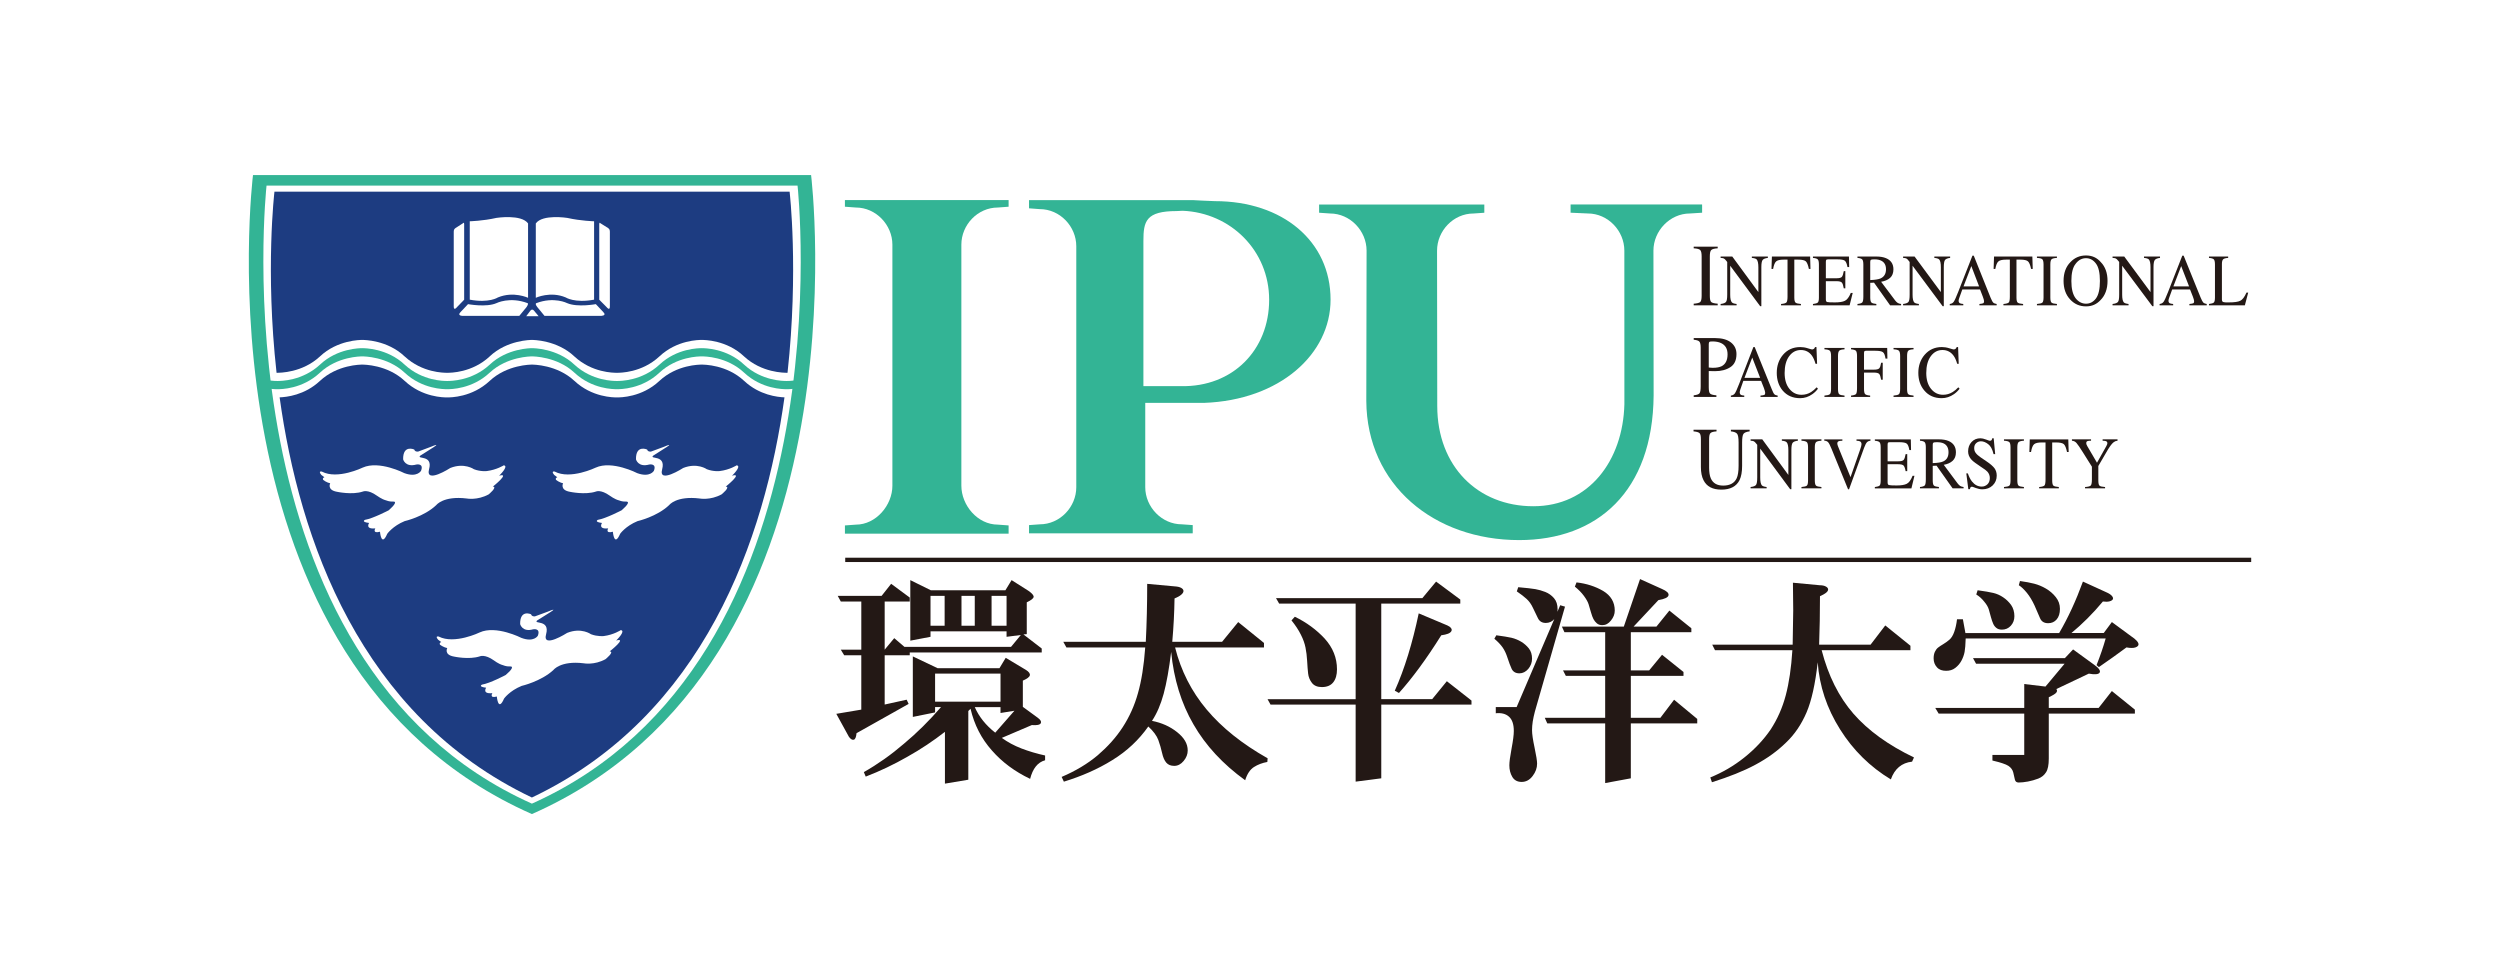 <?xml version="1.0" encoding="UTF-8"?><svg id="a" xmlns="http://www.w3.org/2000/svg" width="230" height="90" viewBox="0 0 230 90"><defs><style>.c{fill:#1d3c81;}.c,.d,.e,.f{stroke-width:0px;}.d{fill:#231815;}.e{fill:#33b495;}.g{fill:none;stroke:#231815;stroke-width:.398px;}.f{fill:#fff;}</style></defs><rect id="b" class="f" width="230" height="90"/><path class="e" d="M48.935,74.895c-31.231-13.794-25.659-58.791-25.659-58.791h51.344s5.548,44.997-25.685,58.791Z"/><path class="f" d="M48.935,73.935c-29.208-13.084-24.413-56.858-24.413-56.858h48.853s4.787,43.774-24.44,56.858Z"/><path class="c" d="M45.048,32.795c-1.622,1.502-3.599,1.502-3.907,1.502-.309,0-2.287,0-3.91-1.502-1.605-1.522-3.738-1.522-3.909-1.522-.163,0-2.285,0-3.889,1.522-1.622,1.502-3.677,1.502-3.984,1.502l-.006-.009c-1.049-9.435-.193-16.653-.193-16.653h47.394s.844,7.218-.191,16.653l-.009.009c-.307,0-2.36,0-3.985-1.502-1.604-1.522-3.666-1.522-3.907-1.522-.239,0-2.284,0-3.891,1.522-1.62,1.502-3.598,1.502-3.906,1.502s-2.287,0-3.91-1.502c-1.605-1.522-3.824-1.522-3.909-1.522s-2.286,0-3.891,1.522Z"/><path class="e" d="M45.048,34.288c-1.622,1.519-3.599,1.519-3.907,1.519-.309,0-2.287,0-3.91-1.519-1.605-1.5-3.765-1.5-3.909-1.5-.143,0-2.285,0-3.889,1.5-1.622,1.519-3.601,1.519-3.907,1.519-.089,0-.316,0-.631-.034l-.069-.766c.353.043.605.043.701.043.305,0,2.285,0,3.907-1.499,1.604-1.52,3.707-1.52,3.889-1.52.191,0,2.304,0,3.909,1.52,1.623,1.499,3.6,1.499,3.91,1.499.307,0,2.285,0,3.907-1.499,1.605-1.52,3.795-1.52,3.891-1.52s2.304,0,3.909,1.52c1.623,1.499,3.602,1.499,3.91,1.499s2.286,0,3.906-1.499c1.607-1.52,3.652-1.52,3.891-1.52.241,0,2.303,0,3.907,1.52,1.624,1.499,3.6,1.499,3.91,1.499.094,0,.347,0,.698-.043l-.068.766c-.317.034-.541.034-.63.034-.31,0-2.286,0-3.91-1.519-1.604-1.5-3.666-1.5-3.907-1.5-.239,0-2.284,0-3.891,1.5-1.62,1.519-3.598,1.519-3.906,1.519s-2.287,0-3.91-1.519c-1.605-1.5-3.824-1.5-3.909-1.5s-2.286,0-3.891,1.5Z"/><path class="c" d="M48.935,73.372c-15.84-7.539-21.41-23.805-23.209-36.815.619-.024,2.296-.191,3.708-1.513,1.604-1.5,3.749-1.5,3.889-1.5.144,0,2.304,0,3.909,1.5,1.623,1.519,3.6,1.519,3.91,1.519.307,0,2.285,0,3.907-1.519,1.605-1.5,3.785-1.5,3.891-1.5.108,0,2.304,0,3.909,1.5,1.623,1.519,3.602,1.519,3.91,1.519s2.286,0,3.906-1.519c1.607-1.5,3.69-1.5,3.891-1.5.199,0,2.303,0,3.907,1.5,1.413,1.322,3.092,1.488,3.709,1.513-1.808,13.01-7.375,29.276-23.236,36.815Z"/><path class="f" d="M38.113,41.357s-1.049-.478-1.025.903c0,0,.192.759,1.217.476,0,0,.714-.142.429.579,0,0-.36.642-1.527.216,0,0-2.315-1.198-3.843-.511,0,0-2.316,1.13-3.753.366,0,0-.378-.094-.046.309,0,0,.215.166.286.215,0,0-.216.047-.119.24,0,0,.282.238.647.309,0,0-.326.619.621.785,0,0,1.405.31,2.388-.023,0,0,.454-.215,1.286.381,0,0,.455.334.836.43,0,0,.334.135.62.112.424-.032.171.321-.361.799,0,0-1.453.761-2.19.882,0,0-.405.189.38.287,0,0-.404.597.572.499,0,0-.311.5.428.309,0,0,.121,1.46.667.191,0,0,.502-.715,1.602-1.168,0,0,1.787-.404,2.913-1.478,0,0,.644-.864,2.794-.604,0,0,.976.193,2.025-.379,0,0,.84-.692.383-.715,0,0,1.65-1.313.575-1,0,0,.931-.888.43-.958,0,0-.642.41-1.554.528,0,0-.574.072-1.191-.167,0,0-.883-.629-2.175-.116,0,0-2.316,1.499-1.955.116.382-1.364-1.172-.887-.816-1.243l1.127-.716s.906-.547-.168-.095l-1.146.429s-.289.05-.36-.188Z"/><path class="f" d="M59.534,41.357s-1.048-.478-1.024.903c0,0,.192.759,1.216.476,0,0,.715-.142.43.579,0,0-.359.642-1.527.216,0,0-2.316-1.198-3.823-.511,0,0-2.336,1.13-3.771.366,0,0-.382-.094-.047.309,0,0,.213.166.285.215,0,0-.216.047-.118.24,0,0,.285.238.648.309,0,0-.315.619.62.785,0,0,1.408.31,2.408-.023,0,0,.432-.215,1.268.381,0,0,.452.334.835.43,0,0,.334.135.618.112.429-.032.193.321-.358.799,0,0-1.452.761-2.192.882,0,0-.386.189.38.287,0,0-.404.597.573.499,0,0-.31.5.428.309,0,0,.121,1.46.668.191,0,0,.5-.715,1.603-1.168,0,0,1.787-.404,2.911-1.478,0,0,.642-.864,2.794-.604,0,0,.977.193,2.026-.379,0,0,.856-.692.382-.715,0,0,1.647-1.313.577-1,0,0,.931-.888.428-.958,0,0-.625.41-1.553.528,0,0-.573.072-1.191-.167,0,0-.872-.629-2.174-.116,0,0-2.318,1.499-1.936.116.362-1.364-1.192-.887-.835-1.243l1.123-.716s.907-.547-.153-.095l-1.161.429s-.289.05-.359-.188Z"/><path class="f" d="M48.859,56.513s-1.029-.477-1.005.906c0,0,.191.764,1.195.477,0,0,.716-.143.43.595,0,0-.357.627-1.506.197,0,0-2.337-1.196-3.843-.504,0,0-2.316,1.125-3.77.377,0,0-.381-.091-.049.295,0,0,.214.168.286.214,0,0-.213.048-.119.239,0,0,.288.237.669.311,0,0-.335.618.618.784,0,0,1.388.309,2.389-.024,0,0,.453-.215,1.287.38,0,0,.433.334.816.43,0,0,.333.144.619.121.444-.039.189.334-.358.791,0,0-1.434.763-2.173.882,0,0-.408.189.38.286,0,0-.406.596.572.499,0,0-.31.501.411.311,0,0,.118,1.457.664.19,0,0,.502-.714,1.623-1.169,0,0,1.767-.404,2.913-1.455,0,0,.643-.885,2.793-.623,0,0,.976.192,2.007-.38,0,0,.858-.693.382-.714,0,0,1.668-1.311.595-1,0,0,.928-.89.428-.96,0,0-.642.429-1.572.549,0,0-.572.061-1.172-.169,0,0-.883-.649-2.192-.123,0,0-2.319,1.487-1.937.123.382-1.383-1.193-.904-.832-1.262l1.141-.717s.906-.547-.167-.093l-1.166.428s-.286.047-.36-.191Z"/><path class="f" d="M43.218,27.569c1.782.336,2.591-.206,2.591-.206,1.432-.595,2.772.034,2.772.034v-6.843c-.62-.865-2.91-.508-2.91-.508-1.268.286-2.453.31-2.453.31v7.213Z"/><path class="f" d="M42.362,28.721c-.337.34.212.34.212.34h5.202l.668-.813c.219-.308.098-.356.098-.356-1.646-.626-2.875,0-2.875,0-.933.404-2.609.089-2.609.089l-.697.739Z"/><path class="f" d="M42.703,20.611v6.962l-.661.683s-.298.392-.298-.068v-6.817c0-.181.012-.286.167-.394l.684-.44s.108-.13.108.074Z"/><path class="f" d="M55.131,20.611v6.962l.679.683s.298.392.298-.068v-6.817c0-.181-.01-.286-.167-.394l-.702-.44s-.107-.13-.107.074Z"/><path class="f" d="M54.657,27.569c-1.785.336-2.613-.206-2.613-.206-1.41-.595-2.75.034-2.75.034v-6.843c.617-.865,2.887-.508,2.887-.508,1.288.286,2.475.31,2.475.31v7.213Z"/><path class="f" d="M55.509,28.721c.34.34-.232.34-.232.34h-5.182l-.666-.813c-.239-.308-.096-.356-.096-.356,1.646-.626,2.853,0,2.853,0,.954.404,2.631.089,2.631.089l.694.739Z"/><path class="f" d="M49.551,29.09l-.419-.506c-.191-.239-.357.024-.357.024l-.362.482h1.139Z"/><path class="d" d="M158.028,28.09v-.15c-.305-.022-.501-.074-.591-.149-.09-.079-.133-.265-.133-.575v-3.633c0-.302.043-.497.133-.582.089-.087.286-.14.591-.156v-.153h-2.208v.153c.304.016.507.068.596.156.09.084.135.279.135.582v3.633c0,.309-.045.495-.135.575-.089.074-.291.127-.596.149v.15h2.208Z"/><path class="d" d="M159.767,28.09v-.124c-.228-.027-.371-.076-.436-.151-.103-.116-.152-.342-.152-.712v-2.654l2.758,3.721h.107v-3.583c0-.341.04-.571.119-.67.08-.097.24-.165.48-.191v-.126h-1.474v.126c.23.023.379.07.447.143.101.116.154.36.154.718v2.286l-2.4-3.272h-1.074v.126c.127.005.223.018.288.048.064.026.145.1.236.22l.084.111v2.997c0,.358-.035.574-.11.67-.073.098-.239.161-.498.193v.124h1.473Z"/><path class="d" d="M162.977,24.744l.038-1.141h3.518l.03,1.141h-.145c-.071-.351-.165-.584-.273-.694-.114-.109-.353-.165-.718-.165h-.35v3.482c0,.25.04.413.114.474.076.064.242.106.496.126v.124h-1.83v-.124c.267-.024.432-.073.497-.146.064-.073.099-.249.099-.533v-3.403h-.349c-.346,0-.579.055-.699.165-.124.109-.216.341-.278.694h-.152Z"/><path class="d" d="M170.164,28.09l.285-1.139h-.176c-.163.391-.342.626-.539.72-.198.101-.504.15-.93.15-.391,0-.628-.012-.706-.034-.078-.027-.119-.103-.119-.231v-1.687h.968c.265,0,.431.044.505.132.072.083.129.26.175.526h.143v-1.584h-.143c-.045.263-.102.44-.174.526-.072.089-.239.132-.506.132h-.968v-1.51c0-.086.013-.149.034-.182.022-.029.08-.048.171-.048h.851c.364,0,.597.044.699.136.104.087.181.285.233.571h.157l-.02-.964h-3.312v.126c.23.017.379.065.447.139.068.075.101.233.101.473v3.027c0,.246-.033.398-.101.464-.069.062-.218.108-.447.136v.124h3.372Z"/><path class="d" d="M172.061,24.1c0-.103.022-.169.059-.197.042-.03.151-.042.328-.042.256,0,.463.04.617.118.297.144.447.41.447.792,0,.412-.167.693-.498.843-.19.084-.504.136-.953.153v-1.667ZM172.624,28.09v-.124c-.232-.024-.385-.068-.456-.136-.07-.069-.106-.222-.106-.464v-1.346l.349-.016,1.478,2.085h1.011v-.124c-.124-.015-.226-.044-.305-.094-.081-.05-.162-.126-.24-.229l-1.292-1.719c.347-.06.625-.179.829-.362.202-.182.303-.445.303-.785,0-.487-.229-.838-.686-1.026-.242-.102-.54-.15-.891-.15h-1.733v.126c.228.018.373.069.441.14.066.074.102.237.102.472v2.948c0,.273-.031.448-.09.522-.058.082-.211.131-.452.157v.124h1.739Z"/><path class="d" d="M175.085,28.09v-.124c.258-.032.426-.094.497-.193.071-.096.105-.312.105-.67v-2.997l-.084-.111c-.087-.12-.165-.194-.228-.22-.064-.03-.162-.043-.29-.048v-.126h1.057l2.417,3.272v-2.286c0-.359-.05-.603-.155-.718-.067-.072-.215-.12-.446-.143v-.126h1.454v.126c-.233.026-.391.093-.469.191-.078.099-.114.329-.114.67v3.583h-.106l-2.766-3.721v2.654c0,.37.049.597.146.712.062.074.209.124.435.151v.124h-1.454Z"/><path class="d" d="M181.362,24.479l.716,1.872h-1.435l.719-1.872ZM180.625,27.967c-.149-.015-.247-.035-.301-.061-.088-.045-.131-.124-.131-.237,0-.055.015-.131.047-.221.034-.099.13-.371.293-.819h1.631l.254.659c.035.09.064.18.085.256.02.082.031.136.031.166,0,.1-.027.167-.081.191-.052.024-.169.049-.347.066v.124h1.587v-.124c-.147-.024-.252-.066-.313-.126-.064-.06-.146-.215-.25-.463l-1.544-3.857h-.122l-1.31,3.338c-.195.504-.333.798-.413.906-.08.118-.202.182-.364.202v.124h1.246v-.124Z"/><path class="d" d="M183.412,24.744l.039-1.141h3.525l.035,1.141h-.15c-.074-.351-.165-.584-.282-.694-.112-.109-.349-.165-.715-.165h-.349v3.482c0,.25.038.413.114.474.076.064.241.106.498.126v.124h-1.812v-.124c.267-.024.433-.073.497-.146.062-.073.093-.249.093-.533v-3.403h-.343c-.35,0-.584.055-.71.165-.126.109-.22.341-.285.694h-.154Z"/><path class="d" d="M189.239,28.09v-.124c-.257-.02-.421-.061-.497-.126-.076-.061-.111-.224-.111-.474v-3.027c0-.25.036-.411.111-.484.076-.072.24-.114.497-.128v-.126h-1.84v.126c.257.013.423.055.497.128.071.073.11.234.11.484v3.027c0,.25-.039.413-.11.474-.074.064-.24.106-.497.126v.124h1.84Z"/><path class="d" d="M190.96,24.268c.258-.344.576-.515.953-.515.364,0,.67.165.914.496.243.317.365.854.365,1.598,0,.737-.119,1.275-.362,1.607-.239.319-.546.486-.917.486-.377,0-.697-.175-.956-.5-.261-.344-.391-.873-.391-1.593s.129-1.254.393-1.579ZM190.448,27.544c.387.426.874.643,1.465.643.549,0,.982-.197,1.337-.581.427-.427.643-1.018.643-1.76,0-.731-.208-1.31-.623-1.734-.355-.406-.792-.609-1.358-.609s-1.04.2-1.426.606c-.425.425-.638,1.005-.638,1.737,0,.694.198,1.267.599,1.697Z"/><path class="d" d="M195.826,28.09v-.124c-.226-.027-.373-.076-.438-.151-.099-.116-.148-.342-.148-.712v-2.654l2.775,3.721h.108v-3.583c0-.341.04-.571.121-.67.078-.097.236-.165.477-.191v-.126h-1.473v.126c.232.023.379.07.446.143.103.116.153.36.153.718v2.286l-2.415-3.272h-1.077v.126c.128.005.224.018.289.048.062.026.143.1.235.22l.085.111v2.997c0,.358-.035.574-.108.67-.077.098-.242.161-.501.193v.124h1.473Z"/><path class="d" d="M200.668,24.479l.727,1.872h-1.445l.719-1.872ZM199.93,27.967c-.148-.015-.246-.035-.3-.061-.087-.045-.13-.124-.13-.237,0-.055.015-.131.045-.221.034-.099.131-.371.296-.819h1.643l.259.659c.038.09.065.18.086.256.02.082.031.136.031.166,0,.1-.026.167-.079.191-.052.024-.171.049-.356.066v.124h1.595v-.124c-.146-.024-.248-.066-.312-.126-.062-.06-.147-.215-.249-.463l-1.563-3.857h-.124l-1.308,3.338c-.196.504-.334.798-.413.906-.084.118-.203.182-.367.202v.124h1.247v-.124Z"/><path class="d" d="M203.226,28.09v-.124c.23-.027.379-.073.447-.136.068-.066.103-.218.103-.464v-3.027c0-.24-.034-.398-.099-.473-.07-.073-.219-.122-.451-.139v-.126h1.765v.126c-.223.013-.378.055-.455.124-.08.071-.12.215-.12.443v3.261c0,.07.012.125.038.167.024.042.073.071.153.08.047.007.096.013.149.016.051.002.147.002.277.002.518,0,.876-.048,1.07-.149.197-.092.388-.337.571-.75h.16l-.307,1.168h-3.3Z"/><path class="d" d="M158.396,33.688c-.198.099-.47.15-.815.15-.042,0-.079-.003-.12-.005-.042-.002-.124-.01-.255-.02v-2.129c0-.115.017-.189.05-.221.035-.035.127-.051.277-.051.326,0,.595.051.808.153.397.186.595.532.595,1.033,0,.534-.181.899-.54,1.092ZM157.909,36.519v-.149c-.305-.025-.494-.075-.577-.158-.086-.079-.126-.275-.126-.584v-1.493c.058,0,.15.001.271.007.125.002.229.006.308.006.565,0,1.036-.124,1.411-.371.373-.238.56-.644.56-1.203,0-.439-.165-.795-.504-1.065-.341-.269-.828-.406-1.467-.406h-1.964v.152c.269.026.445.083.523.173.08.092.12.279.12.565v3.538c0,.34-.036.556-.107.652-.072.093-.251.156-.536.186v.149h2.089Z"/><path class="d" d="M161.207,32.897l.725,1.864h-1.439l.714-1.864ZM160.474,36.394c-.144-.012-.24-.031-.292-.058-.084-.042-.126-.128-.126-.242,0-.056.015-.134.045-.233.031-.1.126-.374.287-.823h1.632l.261.66c.038.094.065.182.086.267.021.082.032.144.032.177,0,.1-.029.163-.08.188-.054.026-.173.048-.354.064v.125h1.581v-.125c-.142-.019-.245-.064-.305-.127-.062-.059-.141-.22-.244-.475l-1.563-3.862h-.123l-1.291,3.34c-.195.504-.334.812-.414.925-.08.11-.202.18-.366.199v.125h1.233v-.125Z"/><path class="d" d="M165.621,31.93c.227,0,.459.035.693.111.236.075.364.109.394.109.058,0,.113-.015.163-.053.053-.035.088-.09.112-.167h.13l.059,1.538h-.145c-.085-.307-.192-.551-.323-.74-.252-.349-.591-.527-1.025-.527-.438,0-.798.19-1.076.569-.28.377-.417.899-.417,1.545,0,.611.146,1.098.438,1.459.294.366.664.546,1.113.546.324,0,.621-.083.887-.253.153-.094.323-.241.51-.434l.116.127c-.138.192-.311.362-.515.504-.342.244-.716.369-1.127.369-.672,0-1.208-.236-1.607-.707-.36-.433-.539-.978-.539-1.624s.188-1.205.572-1.659c.405-.473.934-.712,1.586-.712Z"/><path class="d" d="M167.848,36.519v-.125c.256-.019.421-.061.497-.127.075-.06.113-.225.113-.49v-3.023c0-.252-.039-.414-.113-.487-.076-.075-.241-.117-.497-.13v-.127h1.848v.127c-.251.013-.412.054-.488.13-.074.073-.112.235-.112.487v3.023c0,.265.038.43.112.49.076.065.237.107.488.127v.125h-1.848Z"/><path class="d" d="M170.296,36.519v-.125c.247-.027.401-.078.459-.146.061-.073.092-.255.092-.55v-2.944c0-.242-.034-.403-.1-.48-.07-.071-.219-.12-.451-.137v-.127h3.326l.019.982h-.175c-.042-.313-.125-.512-.242-.594-.118-.086-.347-.128-.687-.128h-.855c-.083,0-.134.016-.159.047-.023.031-.034.093-.034.183v1.508h.906c.26,0,.426-.042.498-.128.073-.08.13-.246.172-.51h.146v1.563h-.146c-.047-.265-.103-.439-.174-.525-.072-.087-.239-.13-.496-.13h-.906v1.498c0,.251.034.412.102.482.072.07.228.116.463.135v.125h-1.758Z"/><path class="d" d="M176.046,36.519v-.125c-.249-.019-.409-.061-.485-.127-.073-.06-.109-.225-.109-.49v-3.023c0-.252.036-.414.109-.487.076-.075.236-.117.485-.13v-.127h-1.841v.127c.255.013.421.054.494.13.076.073.114.235.114.487v3.023c0,.265-.038.43-.114.49-.073.065-.239.107-.494.127v.125h1.841Z"/><path class="d" d="M177.064,32.642c-.386.454-.578,1.01-.578,1.659s.181,1.191.549,1.624c.394.471.928.707,1.602.707.402,0,.774-.125,1.128-.369.204-.143.377-.312.517-.504l-.117-.127c-.189.193-.36.34-.518.434-.275.17-.567.253-.883.253-.445,0-.817-.181-1.11-.546-.292-.362-.438-.849-.438-1.459,0-.646.138-1.168.418-1.545.279-.38.638-.569,1.073-.569.424,0,.769.178,1.024.527.136.189.244.433.329.74h.142l-.058-1.538h-.13c-.02.076-.058.132-.111.167-.054.038-.108.053-.169.053-.027,0-.162-.033-.4-.109-.233-.076-.463-.111-.68-.111-.653,0-1.18.239-1.588.712Z"/><path class="d" d="M155.803,39.688c.282.023.468.077.554.162.081.079.125.255.125.556v2.563c0,.488.08.899.241,1.209.289.578.828.868,1.644.868.821,0,1.382-.295,1.673-.88.155-.318.234-.759.234-1.307v-2.138c0-.429.044-.697.129-.81.088-.111.272-.192.562-.224v-.153h-1.724v.153c.277.028.464.099.562.208.098.106.147.378.147.826v2.138c0,.503-.06.893-.176,1.142-.211.449-.626.674-1.24.674-.559,0-.943-.218-1.137-.659-.106-.24-.159-.577-.159-.989v-2.622c0-.301.041-.483.126-.56.083-.086.267-.138.556-.158v-.153h-2.116v.153Z"/><path class="d" d="M162.529,44.927v-.121c-.226-.03-.374-.079-.438-.152-.101-.114-.151-.36-.151-.73v-2.651l2.756,3.734h.111v-3.583c0-.358.037-.588.118-.688.08-.098.238-.163.479-.191v-.125h-1.475v.125c.23.021.379.07.446.148.102.111.154.356.154.731v2.271l-2.399-3.274h-1.076v.125c.129.006.227.02.292.05.062.027.14.099.231.221l.087.107v2.999c0,.362-.036.588-.111.688-.073.099-.238.164-.499.194v.121h1.474Z"/><path class="d" d="M167.572,44.927v-.121c-.256-.023-.421-.062-.494-.127-.076-.064-.116-.229-.116-.493v-3.022c0-.253.039-.416.116-.487.073-.073.238-.116.494-.131v-.125h-1.838v.125c.255.015.421.057.494.131.076.071.112.234.112.487v3.022c0,.264-.036.429-.112.493-.073.064-.239.103-.494.127v.121h1.838Z"/><path class="d" d="M167.834,40.423h1.665v.125c-.155.005-.26.015-.317.035-.098.034-.15.107-.15.216,0,.055.018.134.054.234.036.102.103.268.202.503l.96,2.364.892-2.56c.039-.113.067-.208.091-.288.02-.074.029-.14.029-.187,0-.133-.053-.221-.158-.268-.06-.029-.161-.043-.304-.049v-.125h1.287v.117c-.133.019-.233.058-.295.116-.096.087-.192.262-.286.525l-1.389,3.829h-.094l-1.529-3.742c-.129-.317-.235-.517-.314-.595-.077-.078-.191-.122-.345-.133v-.117Z"/><path class="d" d="M175.851,44.927l.278-1.154h-.171c-.156.389-.334.635-.533.734-.201.106-.515.156-.942.156-.39,0-.628-.013-.704-.039-.079-.024-.12-.102-.12-.238v-1.677h.968c.266,0,.435.045.508.129.073.087.135.252.181.509h.149v-1.564h-.149c-.046.264-.105.438-.179.527-.073.086-.244.131-.51.131h-.968v-1.526c0-.092.014-.152.034-.186.022-.03.078-.047.17-.047h.852c.366,0,.606.045.71.137.104.087.183.283.234.585h.156l-.02-.98h-3.311v.125c.229.017.373.066.439.142.065.072.099.231.099.476v3.022c0,.26-.034.421-.1.484-.067.061-.212.105-.438.136v.121h3.367Z"/><path class="d" d="M177.811,40.919c0-.1.021-.166.061-.195.04-.028.148-.042.325-.042.265,0,.474.04.63.117.289.147.437.416.437.813,0,.411-.165.694-.49.842-.188.085-.509.137-.963.153v-1.686ZM178.381,44.927v-.121c-.24-.025-.392-.069-.464-.136-.071-.07-.106-.229-.106-.484v-1.327l.351-.017,1.477,2.084h1.01v-.121c-.125-.016-.229-.045-.307-.094-.078-.048-.157-.129-.239-.233l-1.279-1.716c.34-.058.612-.179.815-.363.202-.183.305-.444.305-.784,0-.507-.23-.856-.685-1.048-.235-.097-.53-.147-.884-.147h-1.738v.125c.227.02.372.068.437.143.066.073.101.231.101.475v2.941c0,.286-.03.468-.09.546-.06.076-.21.13-.449.155v.121h1.744Z"/><path class="d" d="M180.898,43.552h.144c.106.307.23.553.373.737.249.316.551.477.913.477.196,0,.37-.073.517-.209.145-.139.218-.33.218-.579,0-.22-.076-.415-.22-.581-.095-.105-.299-.26-.603-.451l-.524-.365c-.16-.111-.287-.223-.383-.338-.179-.216-.267-.455-.267-.711,0-.351.104-.635.316-.866.209-.228.482-.344.822-.344.138,0,.311.04.512.116.2.075.313.115.343.115.079,0,.133-.02.163-.059.028-.039.053-.098.067-.171h.13l.137,1.458h-.148c-.104-.441-.266-.747-.493-.918-.226-.175-.45-.264-.666-.264-.167,0-.314.056-.437.167-.125.111-.186.263-.186.459,0,.177.045.325.144.45.093.129.244.261.445.4l.545.371c.346.229.587.444.729.628.139.187.209.417.209.685,0,.359-.126.658-.371.899-.249.24-.567.359-.95.359-.191,0-.391-.039-.598-.118-.205-.08-.325-.122-.358-.122-.072,0-.122.026-.147.075-.025.05-.043.101-.052.157h-.137l-.186-1.456Z"/><path class="d" d="M186.202,44.927v-.121c-.252-.023-.419-.062-.494-.127-.076-.064-.114-.229-.114-.493v-3.022c0-.253.038-.416.114-.487.075-.073.242-.116.494-.131v-.125h-1.836v.125c.255.015.417.057.493.131.074.071.109.234.109.487v3.022c0,.264-.035.429-.109.493-.076.064-.238.103-.493.127v.121h1.836Z"/><path class="d" d="M186.702,41.585l.036-1.162h3.545l.035,1.162h-.153c-.075-.369-.171-.603-.284-.715-.117-.109-.361-.165-.727-.165h-.352v3.482c0,.264.04.429.111.493.078.064.242.103.499.127v.121h-1.81v-.121c.265-.025.426-.074.491-.144.063-.074.096-.261.096-.557v-3.401h-.343c-.345,0-.585.055-.708.165-.127.11-.222.347-.284.715h-.153Z"/><path class="d" d="M190.617,40.547c.165.011.302.077.419.207.115.128.312.418.597.871l.822,1.311v1.17c0,.299-.036.485-.104.56-.066.074-.244.121-.528.141v.121h1.843v-.121c-.274-.019-.441-.057-.511-.125-.074-.063-.109-.231-.109-.495v-1.315l.902-1.544c.194-.317.368-.539.525-.657.102-.074.212-.117.34-.125v-.125h-1.373v.125c.137.005.236.015.293.035.095.031.145.095.145.194,0,.018-.006.05-.017.093-.013.042-.035.096-.071.16l-.866,1.544-.89-1.522c-.042-.069-.07-.13-.082-.171-.012-.044-.017-.079-.017-.109,0-.096.035-.159.109-.187.073-.028.184-.042.333-.038v-.125h-1.759v.125Z"/><path class="d" d="M91.225,57.568v-2.746h1.379v2.746h-1.379ZM88.457,57.568v-2.746h1.221v2.746h-1.221ZM85.607,57.568v-2.746h1.299v2.746h-1.299ZM77.353,55.339h1.887v4.43h-1.887l.311.516h1.575v5l-2.299.387,1.163,2.118c.156.207.3.301.438.265.139-.035.225-.223.26-.603l4.793-2.692-.182-.388-2.022.446v-4.534h2.306v-.257h12.143v-.364l-1.686-1.297.309-.026v-2.926c.397-.19.607-.352.631-.492.024-.136-.131-.326-.475-.567l-1.552-.984-.567.931h-6.867l-1.884-.931v5.57l1.859-.355v-.505h6.996v.505l1.316-.168-.903,1.091h-9.811l-.935-.8-.88,1.059v-4.43h2.306v-.364l-1.711-1.264-.878,1.11h-4.037l.283.517ZM86.028,64.555v-2.583h6.02v2.583h-6.02ZM93.326,65.389l-1.764,2.017c-.86-.674-1.49-1.456-1.883-2.352h2.368v.542l1.279-.207ZM83.98,60.389v5.567l2.048-.414v-.489h.544c-1.069,1.238-2.206,2.369-3.405,3.366-1.178,1.016-2.422,1.893-3.694,2.615l.174.414c1.296-.497,2.579-1.109,3.817-1.817,1.259-.701,2.411-1.48,3.47-2.302v4.766l2.151-.361v-6.32l.206-.205c.344,1.48.998,2.745,1.963,3.833.946,1.082,2.124,1.95,3.518,2.613.242-.944.688-1.522,1.377-1.711v-.44c-.793-.172-1.505-.39-2.177-.646-.672-.26-1.276-.587-1.805-.972l2.761-1.18c.463.037.743-.02.821-.166.076-.149-.013-.316-.271-.504l-1.376-1.006v-2.413c.393-.171.611-.334.644-.489.036-.156-.085-.327-.36-.497l-1.86-1.112-.575.956h-5.688l-2.283-1.086Z"/><path class="d" d="M107.851,59.046h4.58l1.483-1.815,2.373,1.92v.414h-8.178c.533,2.137,1.508,4.051,2.901,5.71,1.41,1.678,3.268,3.162,5.612,4.488l-.027.336c-.466.087-.874.24-1.228.466-.353.224-.624.619-.812,1.217-2.046-1.476-3.646-3.202-4.755-5.139-1.126-1.934-1.811-4.168-2.053-6.663-.196,1.585-.422,2.856-.692,3.854-.268.979-.624,1.815-1.072,2.485.895.176,1.657.517,2.307,1.034.654.52.98,1.068.98,1.69,0,.342-.123.664-.374.965-.251.303-.54.452-.865.452s-.561-.1-.733-.297c-.17-.199-.299-.493-.386-.89-.086-.396-.203-.796-.35-1.204-.147-.384-.45-.803-.917-1.232-.861,1.221-1.953,2.261-3.313,3.095-1.339.835-2.839,1.484-4.456,1.981l-.204-.437c1.286-.548,2.403-1.22,3.323-1.996.902-.776,1.674-1.621,2.294-2.577.62-.956,1.091-2.003,1.401-3.121.326-1.136.549-2.529.671-4.216h-7.251l-.285-.518h7.589c.086-1.666.129-3.458.129-5.334l2.538.232c.258.016.457.063.594.142.138.08.206.174.206.283,0,.114-.071.23-.218.351-.146.121-.347.233-.605.336-.019,1.306-.089,2.652-.208,3.991Z"/><path class="d" d="M127.078,64.323h4.682l1.35-1.652,2.267,1.78v.37h-8.3v6.784l-2.358.306v-7.09h-7.83l-.276-.497h8.106v-8.793h-7.038l-.287-.502h13.461l1.265-1.522,2.227,1.651v.373h-7.271v8.793ZM132.596,58.446c-1.379,2.202-2.686,3.966-3.892,5.309l-.384-.208c.903-2.011,1.631-4.397,2.202-7.117l2.638,1.111c.157.069.269.152.337.249.071.091.079.187.026.282-.052.091-.153.172-.308.231-.155.063-.363.107-.617.143ZM118.817,57.076l.308-.336c1.069.517,1.989,1.195,2.746,2.01.757.837,1.132,1.779,1.132,2.828,0,.498-.111.903-.344,1.195-.232.293-.582.438-1.046.438-.413,0-.72-.129-.918-.387-.196-.256-.314-.544-.348-.863-.034-.304-.065-.69-.09-1.144-.025-.458-.075-.87-.151-1.24-.073-.372-.213-.771-.424-1.182-.213-.431-.502-.87-.865-1.319Z"/><path class="d" d="M139.548,54.408l.129-.386c.756.067,1.286.129,1.588.18.298.052.593.139.898.257.309.122.578.312.802.568.223.259.334.595.334,1.042,0,.361-.102.659-.308.891-.208.232-.465.351-.777.351-.34,0-.578-.143-.721-.429-.143-.282-.298-.601-.46-.954-.164-.355-.358-.615-.581-.822-.224-.206-.526-.439-.904-.698ZM137.481,58.762l.181-.316c.62.087,1.077.155,1.389.227.319.076.616.198.891.361.276.163.513.372.71.619.198.252.296.567.296.944,0,.345-.115.659-.346.942-.233.266-.504.408-.817.408-.345,0-.579-.142-.71-.408-.129-.283-.256-.619-.381-1.008-.124-.387-.273-.71-.452-.966-.181-.257-.434-.525-.762-.802ZM137.611,65.053h1.918l4.01-9.371.441.129-2.772,9.658c-.084.324-.151.627-.195.902-.042.275-.065.542-.065.799,0,.364.079.892.234,1.621.155.734.231,1.219.231,1.461,0,.412-.137.78-.412,1.142-.276.364-.611.543-1.007.543s-.684-.158-.864-.465c-.182-.31-.27-.653-.27-1.067,0-.292.066-.806.203-1.535.138-.732.207-1.261.207-1.623,0-.619-.153-1.061-.449-1.316-.29-.26-.693-.364-1.21-.312v-.568ZM144.888,53.97l.152-.389c.911.104,1.729.366,2.451.787.706.424,1.067,1.031,1.067,1.804,0,.327-.118.633-.352.917-.223.285-.487.426-.793.426-.205,0-.373-.056-.503-.168-.129-.114-.232-.24-.31-.388-.078-.145-.154-.358-.233-.631-.077-.276-.153-.526-.22-.749-.068-.209-.211-.465-.427-.758-.215-.294-.494-.576-.833-.852ZM152.574,55.209l-2.281,2.436h2.1l1.189-1.472,2.023,1.628v.361h-5.569v3.513h1.688l1.184-1.436,1.973,1.582v.36h-4.845v3.856h2.721l1.259-1.661,2.13,1.765v.413h-6.11v5.052l-2.36.437v-5.489h-5.324l-.232-.516h5.556v-3.856h-3.619l-.259-.505h3.879v-3.513h-3.749l-.233-.517h5.697l1.493-4.372,2.002.904c.448.19.655.385.618.58-.033.202-.345.351-.93.453Z"/><path class="d" d="M167.359,59.307h4.735l1.35-1.766,2.316,1.868v.411h-8.168c.603,2.34,1.583,4.299,2.925,5.842,1.359,1.555,3.208,2.887,5.569,4.024l-.176.386c-.954.104-1.607.655-1.952,1.634-1.909-1.151-3.48-2.7-4.675-4.61-1.214-1.928-1.9-3.978-2.054-6.163-.223,1.979-.565,3.531-1.027,4.61-.474,1.104-1.105,2.039-1.898,2.784-.786.769-1.716,1.443-2.809,2.028-1.088.587-2.415,1.11-3.998,1.611l-.15-.441c1.097-.449,2.139-1.045,3.119-1.827.985-.783,1.798-1.654,2.437-2.59.623-.956,1.087-2.01,1.387-3.146.305-1.153.505-2.519.608-4.141h-7.117l-.257-.513h7.401l.051-3.16-.027-2.539,2.462.232c.24,0,.43.042.566.118.139.076.21.167.21.269s-.065.207-.195.31c-.13.103-.315.206-.554.311,0,1.546-.027,3.046-.078,4.458Z"/><path class="d" d="M193.723,58.737h-12.88c-.015.55-.051.963-.1,1.241-.054.273-.149.539-.287.799-.137.257-.325.484-.568.67-.241.191-.523.267-.846.267-.351,0-.632-.09-.838-.318-.207-.223-.31-.498-.31-.827,0-.238.039-.441.117-.605.077-.164.175-.295.295-.388.12-.093.284-.203.487-.323.199-.12.385-.253.553-.4.172-.148.318-.37.439-.706.121-.336.207-.728.261-1.175h.54l.232,1.268h8.624c.827-1.413,1.548-2.979,2.188-4.734l2.145.98c.241.103.412.215.517.335.103.122.133.225.089.31-.041.087-.147.15-.31.195-.162.043-.364.044-.605.012-.928,1.12-1.916,2.09-2.894,2.901h2.971l.749-1.009,1.757,1.293c.464.307.695.565.695.755,0,.122-.093.216-.282.285-.189.067-.464.067-.827,0-.811.602-1.662,1.206-2.537,1.809l-.214-.183c.333-.84.614-1.661.839-2.453ZM188.185,63.162l1.758-2.1h-8.146l-.281-.516h8.455l.753-.799,1.95,1.418c.206.14.349.273.439.402.084.118.105.217.058.304-.049.088-.157.139-.332.155-.176.015-.391,0-.668-.053l-2.988,1.419c.085.103.085.213-.002.324-.084.114-.316.254-.693.427v.987h4.585l1.219-1.555,2.117,1.712v.362h-7.921v4.14c0,.586-.085,1.011-.253,1.26-.167.267-.404.46-.714.581-.309.118-.628.211-.953.271-.329.059-.613.09-.854.09-.188,0-.303-.09-.345-.27-.041-.179-.091-.4-.151-.66-.06-.239-.208-.443-.443-.601-.238-.155-.73-.317-1.472-.492v-.513h2.927v-3.806h-7.874l-.311-.518h8.186v-2.202l1.954.234ZM181.816,54.692l.125-.388c.643.088,1.128.17,1.445.247.32.077.621.209.904.401.287.189.528.428.731.704.202.291.303.639.303,1.033,0,.345-.109.636-.327.879-.219.24-.494.359-.821.359-.207,0-.374-.049-.505-.154-.13-.102-.229-.232-.296-.387-.07-.156-.14-.359-.208-.606-.07-.25-.134-.483-.193-.699-.062-.215-.197-.459-.414-.716-.213-.276-.461-.499-.745-.673ZM185.731,53.84l.106-.386c.498.068.933.151,1.303.244.369.095.733.246,1.089.453.353.207.656.469.907.788.252.318.378.665.378,1.078s-.104.735-.301.968c-.197.232-.458.349-.781.349-.371,0-.621-.154-.75-.465-.13-.31-.296-.697-.503-1.161-.207-.448-.441-.84-.698-1.157-.259-.319-.507-.556-.75-.712Z"/><line class="g" x1="77.761" y1="51.508" x2="207.11" y2="51.508"/><path class="e" d="M82.101,44.675c0,1.818-1.515,3.592-3.362,3.592l-1.006.073v.758h15.059v-.149s0-.61,0-.61l-.985-.073c-1.868,0-3.362-1.774-3.362-3.592v-22.166c0-1.818,1.495-3.416,3.362-3.416l.985-.074v-.61h-15.06v.61l1.006.074c1.848,0,3.362,1.598,3.362,3.416v22.166Z"/><path class="e" d="M111.78,18.506c-.313,0-2.051-.096-2.051-.096h-15.059v.755l.985.074c1.868,0,3.363,1.599,3.363,3.416v22.166c0,1.817-1.496,3.417-3.363,3.417l-.985.072v.756h15.059l.002-.147v-.61l-1.005-.072c-1.849,0-3.363-1.6-3.363-3.417v-7.755h5.414c6.982-.257,11.635-4.495,11.635-9.497,0-5.383-4.417-9.063-10.632-9.063ZM108.645,35.526h-3.452v-13.354c0-1.817.227-2.754,3.063-2.754l.547-.027c4.428.182,7.959,3.677,7.959,8.186,0,4.623-3.354,8.046-8.118,7.949Z"/><path class="e" d="M132.227,37.353c.004,5.547,3.726,9.221,8.837,9.221s8.249-4.177,8.38-9.391l-.004-14.125c0-1.821-1.503-3.419-3.362-3.419l-1.584-.07v-.757h12.098l.003.145v.613l-1.117.07c-1.848,0-3.362,1.598-3.362,3.419l.018,13.318c-.073,8.839-5.179,13.311-12.37,13.311-7.821,0-14.014-5.062-14.064-12.801l.026-13.827c0-1.821-1.512-3.419-3.361-3.419l-1.007-.07v-.757h15.2v.145s0,.613,0,.613l-.995.07c-1.856,0-3.354,1.598-3.354,3.419l.018,14.296Z"/></svg>